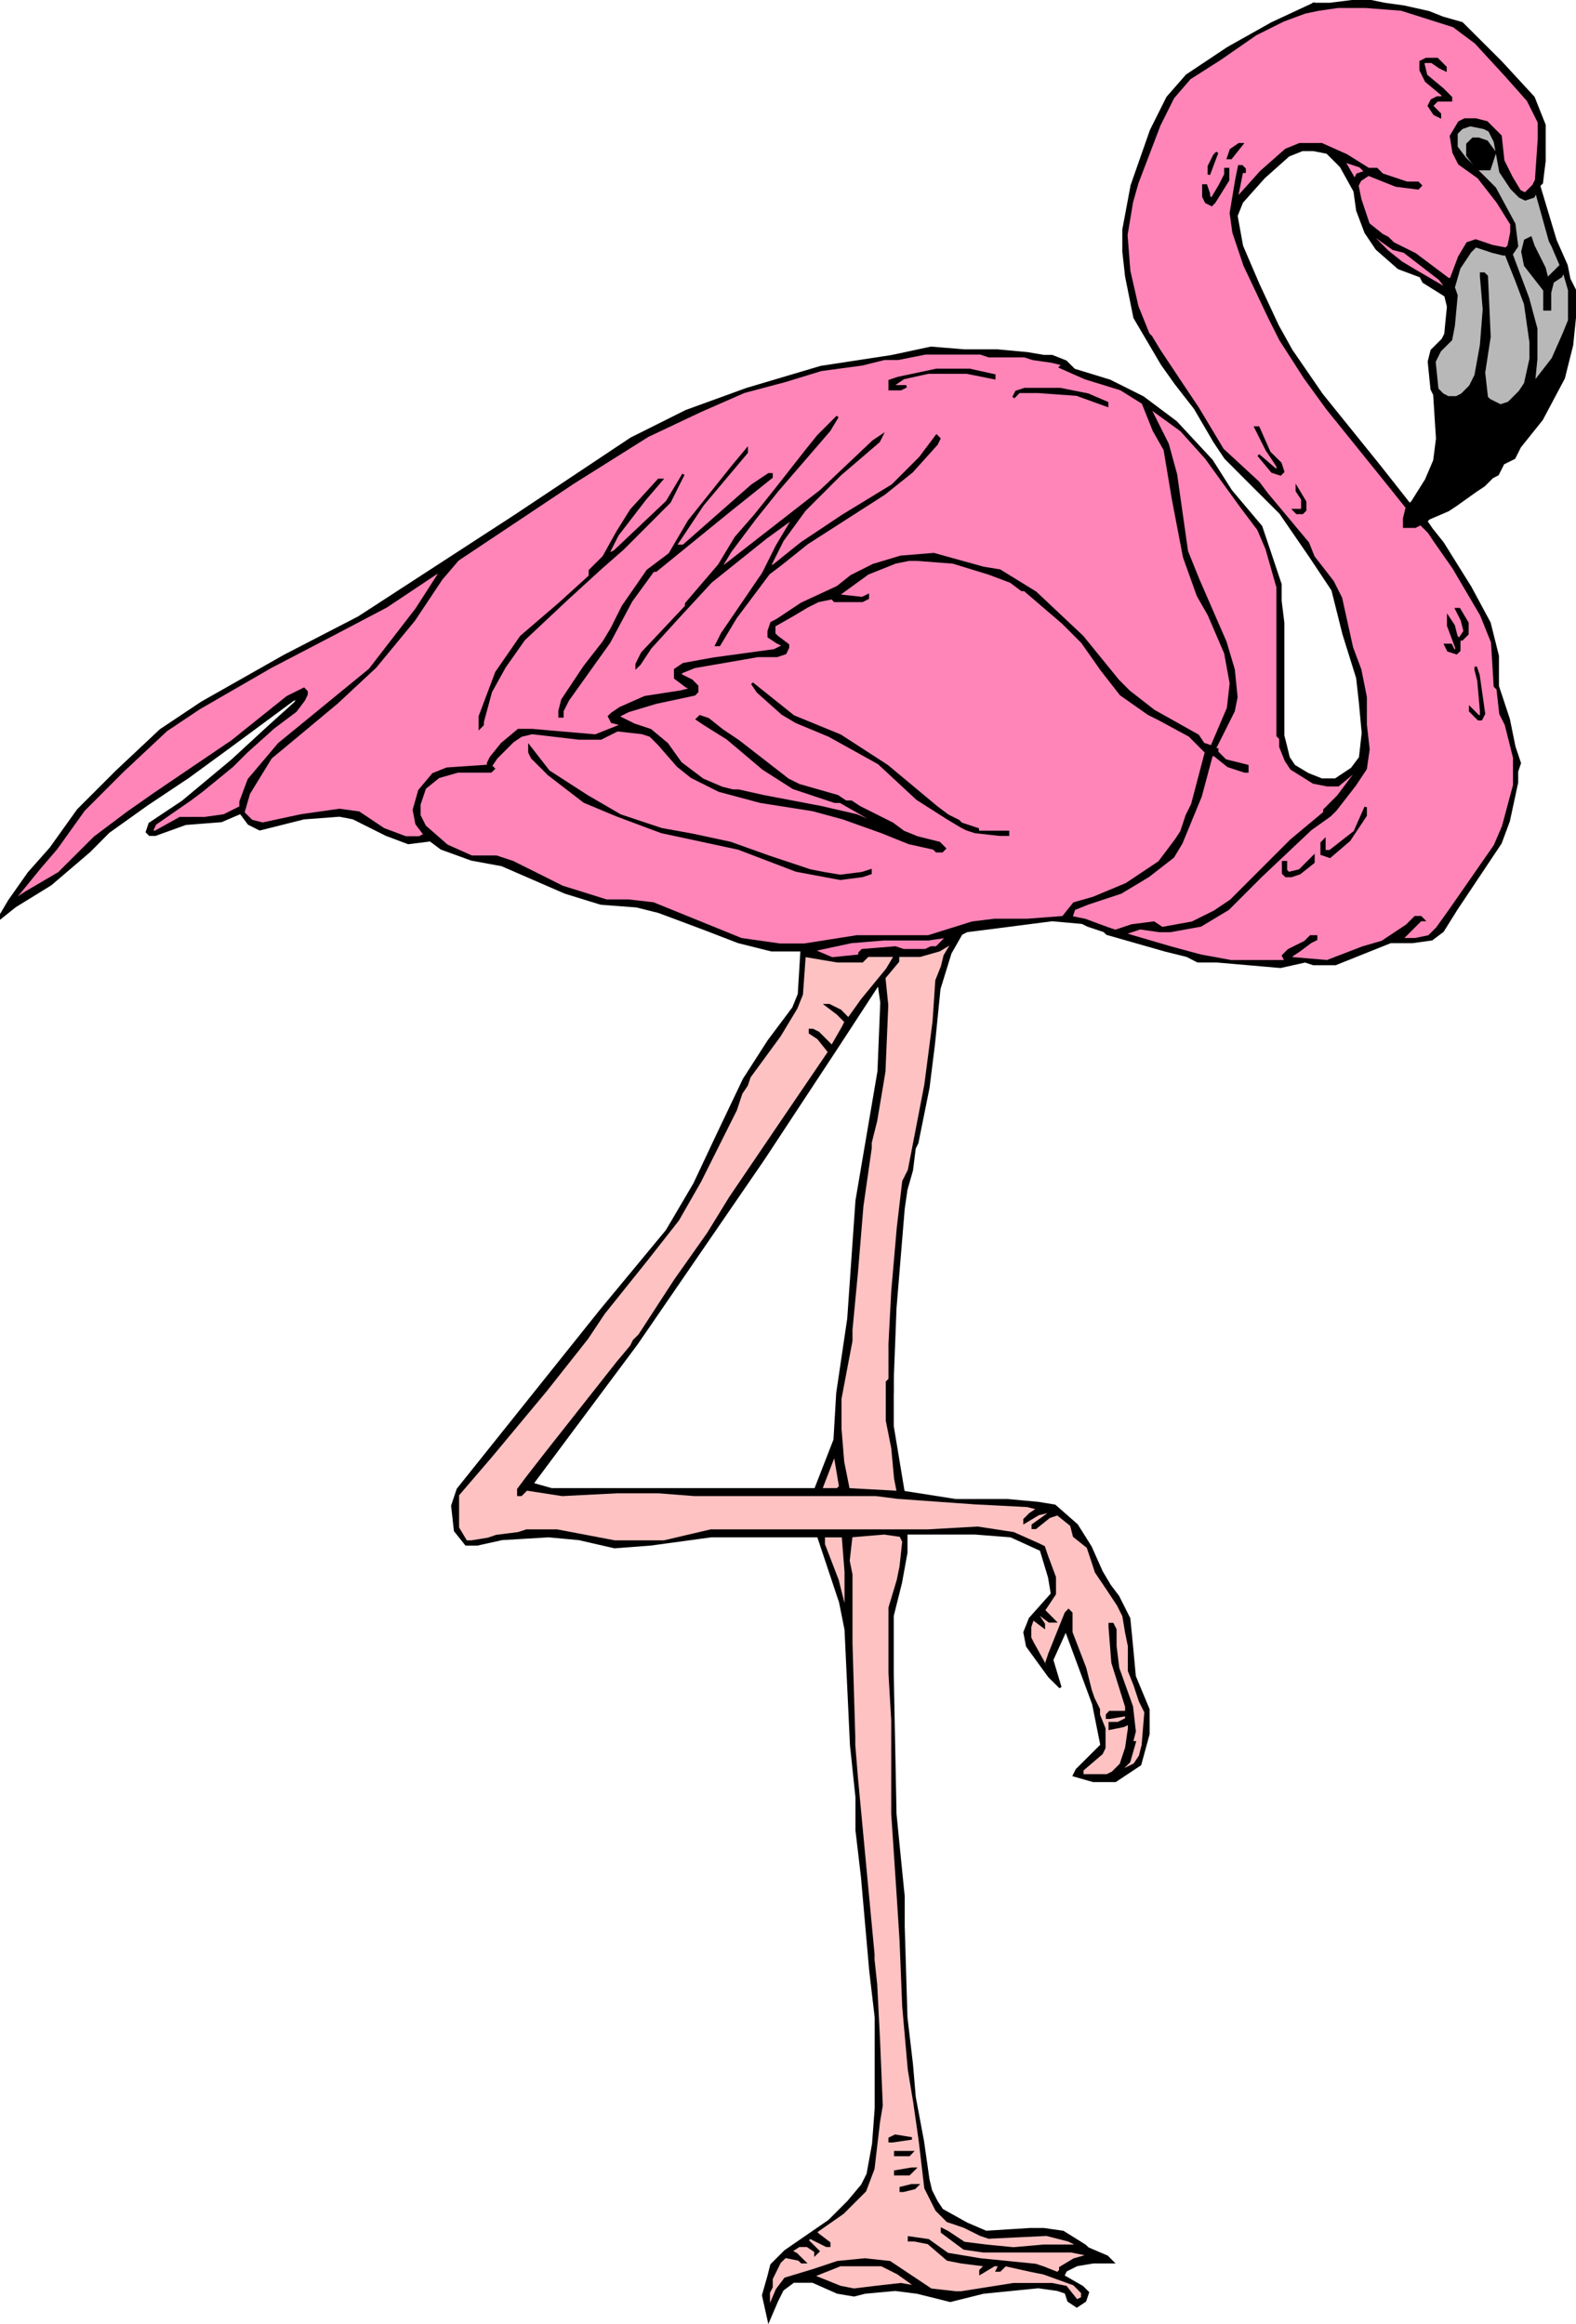 <svg xmlns="http://www.w3.org/2000/svg" width="57.29" height="84.494"><path d="M25.842 54.147h3.801l.7-1.8.1-1.7.4-2.7.3-4.3.8-4.7.102-2.5-.101-.702-1.5 2.3-2.7 4.102-4.6 6.7-3.802 5.1.703.2h5.797v1.7l-2.199.3-1.3.098-1.298-.297-1.101-.102-1.7.102-.902.2h-.398l-.399-.5-.101-.903.2-.598 5.198-6.5 2.403-2.902 1-1.7.8-1.699 1-2.101.899-1.399.898-1.199.203-.5.098-1.601h-1.097l-1.204-.301-1.296-.5-1.602-.598-.8-.2-1.302-.1-1.296-.4-2.301-1-1.102-.202-1.097-.399-.403-.3-.8.101-.797-.3-1.204-.602-.5-.098-1.296.098-1.602.402-.398-.2-.301-.401-.7.3-1.3.102-1.102.398h-.2l-.1-.101.1-.297 1.2-.8 1.8-1.5 1.302-1.2 1-.902.097-.2-.199.102-2.3 1.7-1.5 1.097-1.5 1-1.399 1-.7.703-.698.598-.704.601-1.296.8-.5.4v-.102l.296-.5.704-1 .796-.899 1-1.398 1.403-1.402 1.597-1.5 1.5-1 3-1.7 2.704-1.398 5.699-3.703 4.199-2.797 2-1 2.2-.8 2.698-.802 2.602-.398v38.898l.398 2.399 1.903.3h1.898l1.102.102.597.098.801.703.5.797.403.902.296.5.301.399.403.8.097 1 .102 1.102.5 1.2v.898l-.301 1.101-.898.598h-.801l-.7-.2.098-.199.903-.898-.301-1.5-1-2.703-.5 1.101.3 1-.402-.398-.8-1.102-.098-.5.199-.5.8-.898-.1-.602-.302-1-1.097-.5-1.301-.101h-2.5v.703l-.2 1.098-.3 1.199v2.101l.102 5.102.097 1 .2 2v1.098l.101 3.3.2 1.7.1 1.199.302 1.601.199 1.399.098.402.203.399.199.3.898.5.7.301 1.601-.101h.5l.7.101.8.5.102.098.699.3.2.2h-.7l-.602.101-.398.2-.102.199.7.402.203.2-.102.3-.3.2-.301-.2-.098-.3-.3-.102-.7-.098-2 .2-1.2.3-1.203-.3-.796-.102-1.102.101-.398.102-.602-.102-.898-.398h-.704l-.398.297-.2.402-.3.7-.2-.9.2-.702.102-.399.5-.5 1.597-1.101.7-.7.5-.597.203-.402.199-1.098.098-1.3v-3.302l-.2-1.699-.3-3.402-.2-1.7v-1.199l-.199-1.898-.2-4.203-.198-1-.801-2.399h-3.902v-1.699"/><path fill="none" stroke="#000" stroke-width=".091" d="M25.842 54.147h3.801l.7-1.8.1-1.7.4-2.7.3-4.3.8-4.7.102-2.5-.101-.702-1.5 2.3-2.7 4.102-4.6 6.7-3.802 5.1.703.2h5.797v1.7l-2.199.3-1.3.098-1.298-.297-1.101-.102-1.7.102-.902.2h-.398l-.399-.5-.101-.903.2-.598 5.198-6.5 2.403-2.902 1-1.7.8-1.699 1-2.101.899-1.399.898-1.199.203-.5.098-1.601h-1.098l-1.203-.301-1.297-.5-1.601-.598-.8-.2-1.302-.1-1.297-.4-2.3-1-1.102-.202-1.098-.399-.402-.3-.8.101-.798-.3-1.203-.602-.5-.098-1.297.098-1.601.402-.399-.2-.3-.401-.7.3-1.3.102-1.102.398h-.2l-.1-.101.1-.297 1.2-.8 1.8-1.5 1.302-1.2 1-.902.097-.2-.199.102-2.3 1.7-1.5 1.097-1.5 1-1.4 1-.698.703-.7.598-.703.601-1.297.8-.5.4v-.102l.297-.5.703-1 .797-.899 1-1.398 1.403-1.402 1.597-1.5 1.5-1 3-1.7 2.703-1.398 5.7-3.703 4.199-2.797 2-1 2.2-.8 2.698-.802 2.602-.398v38.898l.398 2.399 1.903.3h1.898l1.102.102.597.098.801.703.5.797.402.902.297.5.301.399.402.8.098 1 .102 1.102.5 1.2v.898l-.301 1.101-.899.598h-.8l-.7-.2.098-.199.902-.898-.3-1.5-1-2.703-.5 1.101.3 1-.402-.398-.8-1.102-.098-.5.199-.5.8-.898-.1-.602-.302-1-1.097-.5-1.301-.101h-2.5v.703l-.2 1.098-.3 1.199v2.101l.101 5.102.098 1 .2 2v1.098l.1 3.3.2 1.7.102 1.199.3 1.601.2 1.399.097.402.203.399.2.3.898.5.7.301 1.6-.101h.5l.7.101.8.5.102.098.7.3.199.2h-.7l-.6.101-.4.2-.1.199.698.402.203.2-.101.3-.3.2-.302-.2-.097-.3-.301-.102-.7-.098-2 .2-1.199.3-1.203-.3-.797-.102-1.101.101-.399.102-.601-.102-.899-.398h-.703l-.398.297-.2.402-.3.7-.2-.9.2-.702.101-.399.5-.5 1.598-1.101.7-.7.5-.597.202-.402.2-1.098.097-1.3v-3.302l-.199-1.699-.3-3.402-.2-1.7v-1.199l-.2-1.898-.198-4.203-.2-1-.8-2.399h-3.903zm0 0"/><path d="m47.745 5.448.5.098.5.5.5.902.097.7.301.8.403.598.796.699.801.3.102.2.8.5.098.402-.097 1-.102.2-.398.398-.102.402.102 1 .097.2.102 1.6-.102.798-.3.703-.5.797-.098.101-1.102-1.398-2.097-2.602-1.102-1.601-.5-.899-.7-1.5-.6-1.398-.2-1.102.2-.5.8-.898.898-.8.5-.2h.403v-5.3l-1.5.698-1.602.899-1.5 1-.699.8-.602 1.2-.699 2-.3 1.601v.801l.101.899.3 1.5 1 1.699.5.703.7.898.7 1.2.402.601.796.8 1.204 1.2 1.097 1.598.801 1.203.398 1.598.5 1.601.102.899.102 1.101-.102.899-.3.402-.598.398h-.5l-.5-.199-.5-.3-.204-.301-.097-.399-.102-.402v-4.098l-.098-.8v-.602l-.3-.899-.403-1.199-1.097-1.3-.7-1.102-1.3-1.399-1.2-.898-1.203-.602-1.297-.398-.3-.3-.5-.2h-.301l-.602-.102-1.097-.101h-1.2l-1.203-.098-1.398.3v37.7-.5l.101-2.601.297-3.598.102-.703.2-.7.1-.8.098-.2.403-2 .199-1.597.2-2 .402-1.3.398-.7.2-.102.8-.101 2.3-.297 1.098.098.204.101.597.2.102.1 2.097.599.801.199.403.203h.699l2.3.2.899-.2.3.098h.802l2-.801h.796l.704-.098.398-.3.5-.801 1.602-2.399.296-.8.301-1.4v-.401l.102-.301-.2-.598-.203-1-.398-1.2v-1.1l-.3-1.2-.7-1.3-1-1.602-.398-.5-.204-.297.102-.102.7-.3.3-.2.7-.5.3-.199.3-.3.2-.102.2-.399.402-.199.199-.402.8-1 .797-1.5.301-1.2.102-1v-1l-.2-.398-.101-.5-.398-.902-.602-2 .102-.098.097-.8V4.544l-.398-1-1.2-1.3L53.144.846l-.699-.199-.5-.2-.898-.202-.704-.098-.5-.102h-.699l-.8.102h-.598v5.3"/><path fill="none" stroke="#000" stroke-width=".091" d="m47.745 5.448.5.098.5.5.5.902.097.7.301.8.402.598.797.699.801.3.102.2.8.5.098.402-.098 1-.101.2-.399.398-.101.402.101 1 .098.2.102 1.6-.102.798-.3.703-.5.797-.098.101-1.102-1.398-2.098-2.602-1.101-1.601-.5-.899-.7-1.5-.6-1.398-.2-1.102.2-.5.8-.898.898-.8.5-.2h.403v-5.3l-1.5.698-1.602.899-1.5 1-.7.8-.6 1.2-.7 2-.3 1.601v.801l.1.899.302 1.5 1 1.699.5.703.699.898.7 1.2.401.601.797.8 1.203 1.2 1.098 1.598.8 1.203.4 1.598.5 1.601.1.899.102 1.101-.101.899-.3.402-.599.398h-.5l-.5-.199-.5-.3-.203-.301-.097-.399-.102-.402v-4.098l-.098-.8v-.602l-.3-.899-.403-1.199-1.097-1.3-.7-1.102-1.3-1.399-1.2-.898-1.203-.602-1.297-.398-.3-.3-.5-.2h-.301l-.602-.102-1.097-.101h-1.2l-1.203-.098-1.398.3v37.7-.5l.101-2.601.297-3.598.102-.703.2-.7.1-.8.098-.2.403-2 .199-1.597.2-2 .401-1.3.399-.7.2-.102.8-.101 2.3-.297 1.098.098.203.101.598.2.102.1 2.097.599.801.199.402.203h.7l2.3.2.899-.2.3.098h.801l2-.801h.797l.703-.098.399-.3.5-.801 1.601-2.399.297-.8.301-1.4v-.401l.102-.301-.2-.598-.203-1-.398-1.2v-1.1l-.3-1.2-.7-1.3-1-1.602-.399-.5-.203-.297.102-.102.7-.3.3-.2.7-.5.3-.199.3-.3.2-.102.2-.399.401-.199.2-.402.8-1 .797-1.5.301-1.2.102-1v-1l-.2-.398-.101-.5-.399-.902-.601-2 .101-.098.098-.8V4.545l-.398-1-1.2-1.301L53.143.846l-.7-.199-.5-.2-.898-.202-.703-.098-.5-.101h-.699l-.8.101h-.598zm0 0"/><path fill="#ff85b8" d="m52.842.948.801.598 1.102 1.199.8.902.399.8v.599l-.102 1.5-.097.199-.301.3-.2-.097-.3-.5-.3-.602-.099-.898-.5-.5-.402-.102h-.398l-.2.102-.3.5.097.597.203.403.7.5.699.898.5.801v.3l-.102.5-.097.099-.5-.098-.602-.203-.3.101-.298.5-.3.801h-.102l-1.2-.902-.8-.399-.2-.199-.198-.102-.5-.398-.301-.902-.102-.5.102-.2.3-.199 1 .399.801.101.098-.101-.098-.098h-.402l-.898-.3-.2-.2h-.3l-.801-.5-.899-.402h-.8l-.5.203-.903.797-.898 1 .2-1h.1v-.098l-.1-.102h-.099l-.101.5-.2 1.2.098.703.403 1.199.898 1.898.402.801.899 1.399.8 1.101 2.098 2.602.801 1-.098.398v.3h.399l.199-.1.3.3.2.3.7 1 1 1.7.402 1 .097 1.602.102.097.101.903.2.398.3 1.2v1l-.402 1.5-.3.699-1.598 2.3-.5.7-.301.3-.5.102h-.5l.7-.7h.1l-.1-.1h-.2l-.3.3-.9.598-.699.203-1.3.5-1.2-.102h-.101v-.101l.3-.2.4-.3.198-.098v-.102h-.199l-.2.2-.6.3-.2.2.102.203h-2l-1.102-.203-1.098-.297-1.703-.5.602-.203.7.101h.401l1.098-.199 1-.602 1.2-1.199 1.8-1.699.7-.5.202-.2.7-.902.398-.597.102-.703-.102-.899v-1l-.2-1-.3-.8-.398-1.801-.301-.598-.7-.902-.199-.5-1.5-1.797-.3-.403-1.301-1.199-.899-1.5-.601-.898-.8-1.203-.302-.5-.097-.098-.403-1-.297-1.3-.101-1.302.2-1.199.198-.699.801-2.102.5-1 .602-.699 1.097-.699 1.301-.902 1-.5.8-.297.5-.102.7-.101h1l1.3.101 1.9.602"/><path fill="none" stroke="#000" stroke-width=".091" d="m52.842.948.801.598 1.102 1.199.8.902.399.8v.599l-.102 1.5-.097.199-.301.3-.2-.097-.3-.5-.3-.602-.099-.898-.5-.5-.402-.102h-.398l-.2.102-.3.5.097.598.203.402.7.5.699.898.5.801v.3l-.102.5-.097.099-.5-.098-.602-.203-.3.101-.298.5-.3.801h-.102l-1.2-.902-.8-.399-.2-.199-.198-.101-.5-.399-.301-.902-.102-.5.102-.2.3-.199 1 .399.801.101.098-.101-.098-.098h-.402l-.898-.3-.2-.2h-.3l-.801-.5-.899-.402h-.8l-.5.203-.903.797-.898 1 .2-1h.1v-.098l-.1-.101h-.099l-.101.5-.2 1.199.098.703.403 1.2.898 1.898.402.8.899 1.399.8 1.101 2.098 2.602.801 1-.098.398v.301h.399l.2-.101.3.3.2.301.698 1 1 1.7.403 1 .097 1.6.102.099.101.902.2.398.3 1.2v1l-.402 1.5-.3.699-1.598 2.3-.5.7-.301.3-.5.102h-.5l.7-.7h.1l-.1-.1h-.2l-.3.3-.9.598-.699.203-1.3.5-1.2-.102h-.101v-.101l.3-.2.4-.3.198-.098v-.101h-.199l-.2.199-.6.3-.2.2.102.203h-2l-1.102-.203-1.098-.297-1.703-.5.602-.203.7.101h.401l1.098-.199 1-.601 1.2-1.2 1.8-1.699.7-.5.202-.2.7-.901.398-.598.102-.703-.102-.899v-1l-.2-1-.3-.8-.398-1.801-.301-.598-.7-.902-.199-.5-1.5-1.797-.3-.402-1.301-1.2-.899-1.5-.601-.898-.8-1.203-.302-.5-.097-.098-.403-1-.297-1.3-.101-1.301.2-1.2.198-.699.801-2.101.5-1 .602-.7 1.097-.699 1.301-.902 1-.5.8-.297.5-.102.7-.101h1l1.3.101zm0 0"/><path d="M52.545 2.448v.098l-.203-.098-.297-.203h-.3v.101l.097.399.602.5.3.3v.102h-.5l-.198.2.097.1.2.2v.098l-.2-.098-.199-.3.102-.2.199-.101h.199v-.098l-.602-.5-.199-.403v-.3l.2-.098h.402l.3.3"/><path fill="none" stroke="#000" stroke-width=".091" d="M52.545 2.448v.098l-.203-.098-.297-.203h-.3v.101l.097.399.602.5.3.3v.102h-.5l-.199.2.098.1.2.2v.098l-.2-.098-.2-.3.102-.2.2-.101h.199v-.098l-.602-.5-.199-.402v-.301l.2-.098h.402zm0 0"/><path fill="#b8b8b8" d="m54.143 4.745.2.402.202 1.098.399.601.3.301.2.098.3-.098.098-.2.5 1.798.102.203.3.7-.198.198-.204.2-.097.101-.102-.402-.398-.797-.102-.3-.2.097-.1.402.1.5.7.899v.699h.2v-.598l.1-.402.302-.2.097-.199.204.7v1.101l-.204.5-.398.899-.7.902v.098l.098-1v-1.098l-.296-1.102-.602-1.601.2-.297-.098-.8-.704-1.302-.699-.699-.398-.402-.301-.399v-.5l.2-.199.3-.101.5.101.2.098"/><path fill="none" stroke="#000" stroke-width=".091" d="m54.143 4.745.2.402.202 1.098.399.601.3.301.2.098.3-.098.098-.2.5 1.798.102.203.3.7-.199.198-.203.2-.097.101-.102-.402-.398-.797-.102-.3-.2.097-.1.402.1.5.7.899v.699h.2v-.598l.1-.402.302-.2.097-.199.203.7v1.101l-.203.5-.398.899-.7.902v.098l.098-1v-1.098l-.297-1.102-.601-1.601.2-.297-.099-.8-.703-1.302-.699-.699-.398-.402-.301-.399v-.5l.2-.199.3-.101.5.101zm0 0"/><path d="m54.342 5.546-.097.3-.102.301h-.398l-.102-.101-.3-.399v-.402l.202-.2h.2l.3.102.297.399"/><path fill="none" stroke="#000" stroke-width=".091" d="m54.342 5.546-.097.3-.102.301h-.398l-.102-.101-.3-.399v-.402l.202-.2h.2l.3.102zm0 0"/><path d="M44.745 5.745h-.102l.102-.297.3-.203h.098l-.398.5"/><path fill="none" stroke="#000" stroke-width=".091" d="M44.745 5.745h-.102l.102-.297.3-.203h.098zm0 0"/><path fill="#ffc2c2" d="M53.745 5.448v.098l-.102-.098h.102"/><path fill="none" stroke="#000" stroke-width=".091" d="M53.745 5.448v.098l-.102-.098zm0 0"/><path d="M43.944 6.346v-.3l.2-.399.1-.101-.3.8"/><path fill="none" stroke="#000" stroke-width=".091" d="M43.944 6.346v-.3l.2-.399.1-.101zm0 0"/><path fill="#ff85b8" d="m49.643 6.245-.3.101-.098.2-.403-.7.602.2.2.199"/><path fill="none" stroke="#000" stroke-width=".091" d="m49.643 6.245-.3.101-.098.2-.403-.7.602.2zm0 0"/><path d="m44.643 6.546-.5.8-.098.102-.203-.102-.097-.199v-.402h.097l.102.3v.102l.101.098.297-.5.203-.399v-.199h.098v.399"/><path fill="none" stroke="#000" stroke-width=".091" d="m44.643 6.546-.5.8-.098.102-.203-.102-.097-.199v-.402h.097l.102.3v.102l.101.098.297-.5.203-.399v-.199h.098zm0 0"/><path fill="#ff85b8" d="m51.045 9.147 1.297 1 .301.399.102.199-.102-.2-1.2-.699-.5-.3-.5-.399-.5-.5v-.101l.7.5.402.101"/><path fill="none" stroke="#000" stroke-width=".091" d="m51.045 9.147 1.297 1 .301.399.102.199-.102-.2-1.2-.699-.5-.3-.5-.399-.5-.5v-.101l.7.5zm0 0"/><path fill="#b8b8b8" d="m54.245 9.147.398.098h.102l.398 1 .3.8.2 1.403v.598l-.2.902-.198.297-.403.402-.297.098-.402-.2-.098-.097-.101-.902.2-1.301-.099-2.2-.101-.097h-.102v.098l.102 1.199-.102 1.3-.199 1.102-.2.399-.3.3-.2.102h-.3l-.2-.102-.198-.199-.102-1 .2-.402.402-.399.097-.5.102-1.101-.102-.297.203-.703.399-.598.2-.2.3.099.3.101"/><path fill="none" stroke="#000" stroke-width=".091" d="m54.245 9.147.398.098h.102l.398 1 .3.8.2 1.403v.598l-.2.902-.198.297-.403.402-.297.098-.402-.2-.098-.097-.101-.902.2-1.301-.099-2.2-.101-.097h-.102v.098l.102 1.199-.102 1.3-.199 1.102-.2.399-.3.3-.2.102h-.3l-.2-.102-.198-.199-.102-1 .2-.402.402-.399.097-.5.102-1.101-.102-.297.203-.703.399-.598.2-.2.3.099zm0 0"/><path fill="#ff85b8" d="M35.944 12.948h1.3l.301.098.7.101.398.098-.098.101.899.399 1.3.402.801.5.399 1 .398.7.301 1.8.402 2.098.5 1.402.399.7.601 1.398.2 1.101-.102.899-.598 1.402-.3-.101-.2-.301-1.601-.899-.899-.699-.402-.402-1.3-1.598-1.7-1.601-1.3-.801-.598-.098-1.801-.5-1.2.098-1 .3-.8.403-.5.398-1.3.602-.9.598-.199.101-.101.3v.2l.3.2.2.1h.101l-.402.2-2.2.3-1.1.2-.298.2v.3l.399.3.2.099-.4.101-1.3.2-.899.398-.3.203-.102.098.102.199.398.101-1 .399-2.3-.2h-.5l-.598.5-.403.5-.097.2v.101l-1.5.102-.5.2-.5.597-.2.703.098.5.3.398-.198.102h-.5l-.801-.3-.899-.602-.703-.098-1.398.2-1.399.3-.402-.102-.3-.3.202-.7.797-1.3 1.203-1 1.2-1 1.398-1.301 1.402-1.7 1-1.5.598-.699 2.402-1.601 1.797-1.2 2.703-1.699 1.899-.898 1.601-.703 1.5-.399 1.297-.398 1.5-.203.801-.2h.5l1-.199h2l.3.102"/><path fill="none" stroke="#000" stroke-width=".091" d="M35.944 12.948h1.3l.301.098.7.101.398.098-.098.101.899.399 1.3.402.801.5.399 1 .398.7.301 1.8.402 2.098.5 1.402.399.7.601 1.398.2 1.101-.102.899-.598 1.402-.3-.101-.2-.301-1.601-.899-.899-.699-.402-.402-1.3-1.598-1.7-1.601-1.3-.801-.598-.098-1.801-.5-1.2.098-1 .3-.8.403-.5.398-1.3.602-.9.598-.199.101-.101.3v.2l.3.2.2.1h.101l-.402.2-2.2.3-1.1.2-.298.2v.3l.399.3.2.099-.4.101-1.3.2-.899.398-.3.203-.102.098.102.199.398.101-1 .399-2.3-.2h-.5l-.598.5-.403.5-.097.2v.101l-1.5.102-.5.2-.5.597-.2.703.098.5.3.398-.198.102h-.5l-.801-.3-.899-.602-.703-.098-1.398.2-1.399.3-.402-.102-.3-.3.202-.7.797-1.3 1.203-1 1.2-1 1.398-1.301 1.402-1.7 1-1.5.598-.699 2.402-1.601 1.797-1.2 2.703-1.699 1.899-.898 1.601-.703 1.5-.399 1.297-.398 1.5-.203.801-.2h.5l1-.199h2zm0 0"/><path d="M36.143 13.647v.098l-1-.2h-1.398l-.903.2-.297.203-.101.098h.5l-.2.101h-.402v-.3l.301-.102 1.402-.297h1.2l.898.2"/><path fill="none" stroke="#000" stroke-width=".091" d="M36.143 13.647v.098l-1-.2h-1.398l-.903.2-.297.203-.101.098h.5l-.2.101h-.402v-.3l.301-.102 1.402-.297h1.2zm0 0"/><path d="m39.545 14.346.7.301v.098l-1.102-.399-1.398-.101h-.7l-.203.203.102-.203.3-.098h1.301l1 .2"/><path fill="none" stroke="#000" stroke-width=".091" d="m39.545 14.346.7.301v.098l-1.102-.399-1.398-.101h-.7l-.203.203.102-.203.3-.098h1.301zm0 0"/><path fill="#ff85b8" d="m43.842 16.647 1.301 1.8.602.798.3.703.399 1.398v5.399l.101.101v.301l.2.5.199.3.8.5.5.099h.4l.6-.5.2-.2-.2.301-.6.8-.5.5v.099l-1.2 1-2.2 2.199-.6.402-.802.399-1.097.199-.301-.2-.8.102-.599.2-.3-.102-.801-.297-.5-.102.101-.3.5-.2 1.2-.398 1-.602.898-.699.3-.5.7-1.7.402-1.5h.098l.5.4.602.199h.097v-.2l-.796-.199-.301-.3v-.102h-.102l.7-1.399.101-.5-.102-1-.296-1-1-2.3-.403-1-.398-2.801-.301-1.098-.602-1.2v-.1l1.102.8.898 1"/><path fill="none" stroke="#000" stroke-width=".091" d="m43.842 16.647 1.301 1.8.602.798.3.703.399 1.398v5.399l.101.101v.301l.2.5.199.3.8.5.5.099h.4l.6-.5.2-.2-.2.301-.6.8-.5.5v.099l-1.2 1-2.2 2.199-.6.402-.802.399-1.097.199-.301-.2-.8.102-.599.2-.3-.102-.801-.297-.5-.102.101-.3.5-.2 1.2-.398 1-.602.898-.699.3-.5.7-1.7.402-1.5h.098l.5.4.602.199h.097v-.2l-.797-.199-.3-.3v-.102h-.102l.7-1.399.1-.5-.1-1-.298-1-1-2.3-.402-1-.398-2.801-.301-1.098-.602-1.2v-.1l1.102.8zm0 0"/><path d="m30.143 15.647-1.898 2.2-.801 1-.899 1.199-.3.5v.101l3.597-2.8 1.903-1.801.3-.2-.101.2-1.399 1.199-1.3 1.3-.801 1.102-.3.598-.2.402.2-.101 1-.801 1.5-1 1.8-1.098 1-1 .601-.8.098.1-.098.2-.902 1-1 .8-2.8 1.798-1 .8-.4.301-1.198 1.602-.602 1h-.098l.2-.402 1.5-2.2.5-1 .597-1 .203-.101h-.101l-1.102.8-2 1.602-1.199 1.3-1 1.099-.398.601-.102.098v-.098l.2-.402 1.6-1.7v-.097l1.2-1.403.602-1 .699-.8.8-1 1.098-1.399.403-.5.699-.699-.3.5"/><path fill="none" stroke="#000" stroke-width=".091" d="m30.143 15.647-1.898 2.2-.801 1-.899 1.199-.3.5v.101l3.597-2.8 1.903-1.801.3-.2-.101.2-1.399 1.199-1.3 1.3-.801 1.102-.3.598-.2.402.2-.101 1-.801 1.5-1 1.8-1.098 1-1 .601-.8.098.1-.098.2-.902 1-1 .8-2.8 1.798-1 .8-.4.301-1.198 1.602-.602 1h-.098l.2-.402 1.5-2.2.5-1 .597-1 .203-.101h-.101l-1.102.8-2 1.602-1.199 1.3-1 1.099-.398.601-.102.098v-.098l.2-.402 1.6-1.7v-.097l1.2-1.402.602-1 .699-.801.8-1 1.098-1.399.403-.5.699-.699zm0 0"/><path d="m46.545 16.846.098.301-.098.098-.3-.098-.5-.601.699.601v-.2l-.399-.6-.402-.801h.102l.398.902.402.398"/><path fill="none" stroke="#000" stroke-width=".091" d="m46.545 16.846.098.301-.098.098-.3-.098-.5-.601.699.601v-.2l-.399-.6-.402-.801h.102l.398.902zm0 0"/><path d="m25.545 18.346-1 1.5h.297l2.5-2.199.602-.402h.101v.101l-1.5 1.2-2.703 2.199h-.097l-.801 1.101-.8 1.5-1.5 2.102-.2.398v.2h-.102v-.2l.102-.398.8-1.203.7-.899.3-.5.4-.8.901-1.301.797-.598.703-1.2 1.598-2 .5-.6v.1l-1.598 1.9"/><path fill="none" stroke="#000" stroke-width=".091" d="m25.545 18.346-1 1.5h.297l2.5-2.199.602-.402h.101v.101l-1.5 1.2-2.703 2.199h-.097l-.801 1.101-.8 1.5-1.5 2.102-.2.398v.2h-.102v-.2l.102-.398.8-1.203.7-.899.3-.5.4-.8.901-1.301.797-.598.703-1.2 1.598-2 .5-.6v.1zm0 0"/><path d="m24.842 17.245-.5 1-1.699 1.703-.8.7-1.2 1.097-1.598 1.5-.703 1-.5.902-.297 1.098v.101l-.101.102v-.402l.601-1.598.899-1.3 1.398-1.2 1.102-1v-.203l.5-.5.5-.899.5-.8 1-1.098h.101l-.601.7-1 1.3-.3.598v.101l.198-.101 1.903-1.801.597-1"/><path fill="none" stroke="#000" stroke-width=".091" d="m24.842 17.245-.5 1-1.699 1.703-.8.7-1.2 1.097-1.598 1.5-.703 1-.5.902-.297 1.098v.101l-.101.102v-.402l.601-1.598.899-1.3 1.398-1.2 1.102-1v-.203l.5-.5.5-.899.5-.8 1-1.098h.101l-.601.7-1 1.3-.3.598v.101l.198-.101 1.903-1.801zm0 0"/><path d="m47.444 18.546-.102.101h-.199l-.098-.101h.297v-.399l-.199-.3v-.102l.3.5v.3"/><path fill="none" stroke="#000" stroke-width=".091" d="m47.444 18.546-.102.101h-.199l-.098-.101h.297v-.399l-.199-.3v-.102l.3.5zm0 0"/><path fill="#ff85b8" d="m35.944 20.846.8.301.4.3h.1l1.4 1.2.698.7.703 1 .7.898 1 .703.398.2 1.102.597.597.601-.5 1.899-.199.402-.2.598-.198.3-.602.801-1.2.801-1.198.5-.7.2-.402.5-1.3.1h-1.2l-.8.099-1.598.5h-2.602l-1.898.3h-.903l-1.398-.199-3.2-1.3-.902-.102h-.797l-1.601-.5-1.8-.899-.599-.199h-.902l-.898-.402-.801-.7-.2-.398v-.402l.2-.598.5-.402.7-.2h1.198l.102-.097-.102-.102.203-.3.598-.598.3-.203.4-.098 1.702.2h.797l.602-.302.898.102.301.098.3.3.7.801.5.399 1 .5 1.5.402 1.902.3 1.098.298 1.402.5 1 .402.899.2.101.1h.2l.097-.1-.199-.2-.8-.2-.5-.202-.399-.297-1.2-.602-.3-.199h-.2l-.3-.2-1.398-.401-.403-.2-1.8-1.398-.598-.402-.5-.399-.301-.101-.102.101.301.2.801.5 1.3 1.1 1.098.7 1.5.5h.204l1.398.8.602.298-1.403-.598-1.3-.3-2.098-.4-.903-.202h-.199l-.398-.098-.7-.3-.8-.602-.5-.7-.602-.5-.597-.199-.602-.3.398-.2 1-.3 1.403-.301.097-.098v-.2l-.199-.202-.398-.2v-.097l.5-.203 2.3-.399h.7l.3-.101.098-.2v-.097l-.398-.301-.102-.102v-.3l.7-.399.5-.3.402-.2.5-.101.098.101h1l.203-.101v-.098l-.203.098-.899-.098 1.102-.8 1-.4.5-.1h.297l1.3.1 1.301.4"/><path fill="none" stroke="#000" stroke-width=".091" d="m35.944 20.846.8.301.4.3h.1l1.4 1.2.698.7.703 1 .7.898 1 .703.398.2 1.102.597.597.601-.5 1.899-.199.402-.2.598-.198.3-.602.801-1.2.801-1.198.5-.7.2-.402.5-1.3.1h-1.2l-.8.099-1.598.5h-2.602l-1.898.3h-.903l-1.398-.199-3.2-1.3-.902-.102h-.797l-1.601-.5-1.8-.899-.599-.199h-.902l-.898-.402-.801-.7-.2-.398v-.402l.2-.598.5-.402.7-.2h1.198l.102-.097-.102-.102.203-.3.598-.598.3-.203.4-.098 1.702.2h.797l.602-.301.898.101.301.098.3.3.7.801.5.399 1 .5 1.5.402 1.902.3 1.098.298 1.402.5 1 .402.899.2.101.1h.2l.097-.1-.199-.2-.8-.2-.5-.202-.4-.297-1.198-.602-.301-.199h-.2l-.3-.2-1.399-.401-.402-.2-1.8-1.398-.598-.402-.5-.399-.301-.101-.102.101.301.2.8.5 1.302 1.1 1.097.7 1.5.5h.203l1.399.8.601.298-1.402-.598-1.3-.3-2.098-.4-.903-.202h-.199l-.398-.098-.7-.3-.8-.602-.5-.7-.602-.5-.598-.199-.601-.3.398-.2 1-.3 1.403-.301.097-.098v-.2l-.199-.202-.398-.2v-.097l.5-.203 2.3-.399h.7l.3-.101.098-.2v-.097l-.398-.3-.102-.102v-.301l.7-.399.5-.3.402-.2.5-.101.097.101h1l.203-.101v-.098l-.203.098-.898-.098 1.101-.8 1-.4.5-.1h.297l1.301.1zm0 0"/><path fill="#ff85b8" d="m13.444 24.346-2.2 1.801-1.1.899-1.099 1.3-.3.801v.2l-.602.3-.7.098h-.898l-.902.5h-.098v-.098l.098-.2 1.3-.901.4-.301 1.1-.899.5-.5 1-.898.802-.602.3-.398.098-.203v-.098l-.098-.102-.601.301-1.5 1.2-.5.402-2.8 1.898-1 .7-1.2.902-1.3 1.297-1.2.703-.3.199h-.1l.899-1.102.601-.699 1-1.398 1.399-1.403 1.601-1.5 1.2-.8 2.597-1.5 2.301-1.2 1.902-1 1.797-1.199.203-.101-.902 1.402-1.7 2.2"/><path fill="none" stroke="#000" stroke-width=".091" d="m13.444 24.346-2.2 1.801-1.1.899-1.099 1.3-.3.801v.2l-.602.3-.7.098h-.898l-.902.5h-.098v-.098l.098-.2 1.3-.901.4-.301 1.1-.899.5-.5 1-.898.802-.602.3-.398.098-.203v-.098l-.098-.101-.601.3-1.5 1.2-.5.402-2.8 1.898-1 .7-1.2.902-1.3 1.297-1.2.703-.3.2h-.1l.899-1.102.601-.7 1-1.398 1.399-1.402 1.601-1.5 1.2-.801 2.597-1.5 2.301-1.2 1.902-1 1.797-1.199.203-.101-.902 1.402zm0 0"/><path d="M53.342 22.647v.399l-.199.199h-.098v.402l-.101.098-.3-.098-.099-.2h.2l.097.2h.102v-.101l-.3-.801v-.297l.198.297.102.402.101.098.2-.297-.102-.402-.2-.399h.102l.297.5"/><path fill="none" stroke="#000" stroke-width=".091" d="M53.342 22.647v.399l-.199.199h-.098v.402l-.101.098-.3-.098-.099-.2h.2l.097.2h.102v-.101l-.3-.801v-.297l.198.297.102.402.101.098.2-.297-.102-.402-.2-.399h.102zm0 0"/><path d="m53.944 25.948-.102.2h-.097l-.301-.302v-.101l.3.3h.098v-.199l-.097-1.101-.102-.399v-.101l.102.3.199 1.403"/><path fill="none" stroke="#000" stroke-width=".091" d="m53.944 25.948-.102.2h-.097l-.301-.302v-.101l.3.3h.098v-.199l-.097-1.101-.102-.399v-.101l.102.3zm0 0"/><path d="m30.545 26.745 1.7 1.101 1.8 1.5.399.301.398.2.102.1.601.2v.098h1.098v.101h-.3l-.9-.101-.3-.098-.2-.101-.5-.301-1.1-.7-1.4-1.3-1.8-1-1.2-.5-.5-.297-.898-.8-.203-.302 1.5 1.2 1.703.699"/><path fill="none" stroke="#000" stroke-width=".091" d="m30.545 26.745 1.7 1.101 1.8 1.5.399.301.398.2.102.1.601.2v.098h1.098v.101h-.3l-.9-.101-.3-.098-.2-.101-.5-.301-1.1-.7-1.4-1.3-1.8-1-1.2-.5-.5-.297-.898-.8-.203-.302 1.5 1.2zm0 0"/><path d="m21.342 28.948 1.203.7 1.5.5 1.098.198 1.402.301 1.399.5 1.5.5.5.098.601.101.797-.101.301-.098v.098l-.3.101-.798.102-1.601-.3-2.102-.802-2.797-.601-1.601-.598-1.2-.5-1.3-1-.602-.601-.097-.2v-.199l.699.899 1.398.902"/><path fill="none" stroke="#000" stroke-width=".091" d="m21.342 28.948 1.203.7 1.5.5 1.098.198 1.402.301 1.399.5 1.5.5.5.098.601.101.797-.101.301-.098v.098l-.3.101-.798.102-1.601-.3-2.102-.802-2.797-.601-1.601-.598-1.2-.5-1.3-1-.602-.601-.097-.2v-.199l.699.899zm0 0"/><path d="m49.045 30.546-.703.601-.297-.101v-.399l.098-.101v.402h.2l.902-.703.398-.899v.301l-.597.899"/><path fill="none" stroke="#000" stroke-width=".091" d="m49.045 30.546-.703.601-.297-.101v-.399l.098-.101v.402h.2l.902-.703.398-.899v.301zm0 0"/><path d="m47.245 31.745-.301.101h-.2l-.1-.101v-.399h.1v.301l.098.098.403-.098.5-.5v.2l-.5.398"/><path fill="none" stroke="#000" stroke-width=".091" d="m47.245 31.745-.301.101h-.2l-.1-.101v-.399h.1v.301l.098.098.403-.098.5-.5v.2zm0 0"/><path fill="#ff85b8" d="m33.842 34.448-.199.098h-.8l-.298-.098-1.203.098-.097.101v.098l-1 .101-.7-.3 1.399-.301 1.2-.098h1.6l.7-.101-.399.402h-.203"/><path fill="none" stroke="#000" stroke-width=".091" d="m33.842 34.448-.199.098h-.8l-.298-.098-1.203.098-.097.101v.098l-1 .101-.7-.3 1.399-.301 1.2-.098h1.6l.7-.101-.399.402zm0 0"/><path fill="#ffc2c2" d="m34.245 35.147-.2.5-.101 1.5-.3 2.3-.599 3.099-.203.402-.199 1.7-.2 2.3-.1 1.898v1.301l-.098.098v1.402l.199 1 .101 1.098.098.5-1.8-.098-.2-1-.098-1.2v-1.1l.399-2.102v-.399l.2-2.101.198-2.399.301-2.101v-.2l.2-.8.202-1.2.098-.597.102-2.402-.102-1 .5-.598v-.203h.8l.7-.2.5-.3-.3.5-.098.402"/><path fill="none" stroke="#000" stroke-width=".091" d="m34.245 35.147-.2.5-.101 1.5-.3 2.3-.599 3.099-.203.402-.199 1.7-.2 2.3-.1 1.898v1.301l-.098.098v1.402l.199 1 .101 1.098.098.5-1.8-.098-.2-1-.098-1.2v-1.1l.399-2.102v-.399l.2-2.101.198-2.399.301-2.101v-.2l.2-.8.202-1.2.098-.597.102-2.402-.102-1 .5-.598v-.203h.8l.7-.2.5-.3-.3.5zm0 0"/><path fill="#ffc2c2" d="m31.342 34.948.203-.203h1l-.3.5-.903 1.101-.5.7-.297-.301-.402-.2h-.098l.399.301.3.301-.1.2-.4.699-.5-.5-.199-.098h-.101v.098l.3.199.4.5-1.7 2.5-1.899 2.8-.8 1.301-1.2 1.7-1.3 2-.2.199-.101.203-.5.598-1.5 1.902-1.102 1.398-.699.899-.3.402v.2h.1l.2-.2 1.3.2 2-.102h1.5l1.302.101h6.597l.801.102 2.8.2 1.9.097.402.101-.301.2-.2.199v.101l.5-.3.4-.098h.1l-.699.5v.098h.098l.5-.399.301-.101.5.402.102.398.5.399.199.601.097.301.403.598.398.601.2.399.101.601.102.5v.899l.199.5.199.601.2.399-.098 1.203-.102.398-.2.301-.402.2v-.102l.204-.2.199-.699h-.102l.102-.398-.102-.902-.5-1.399-.098-.8v-.602l-.101-.2h-.102v.102l.102 1.3.5 1.599v.199h-.602l-.097.101v.102h.097l.602-.102v.102h.101l-.402.2h-.3v.198l.5-.101.202-.098v.2l-.101.698-.2.602-.3.3-.2.099h-.902v-.2l.703-.601.098-.2v-.699l-.199-.5v-.199l-.2-.402-.1-.297-.2-.8-.5-1.302v-.699l-.102-.101-.097.101-.602 1.5-.098.3.098.2h-.098l-.5-.902-.101-.2v-.398l.101-.3.399.3v-.101l-.2-.301v-.098l.4.3h.198l-.398-.402.2-.3.198-.297v-.602l-.297-.8-.101-.301-.2-.098-.902-.402-1.297-.2-1.8.102h-7.903l-1.699.398h-1.8l-2.098-.398h-1.102l-.3.098-.798.101-.3.102-.602.098h-.2l-.3-.5v-1.2l1.2-1.398 2-2.402 1.5-1.899.6-.902 1.602-2 1.098-1.399.8-1.398 1.302-2.602.199-.601.2-.297.1-.3 1.098-1.5.602-1 .2-.5.1-1.403 1.2.203h.898"/><path fill="none" stroke="#000" stroke-width=".091" d="m31.342 34.948.203-.203h1l-.3.5-.903 1.101-.5.7-.297-.301-.402-.2h-.098l.399.301.3.301-.1.2-.4.699-.5-.5-.199-.098h-.101v.098l.3.199.4.5-1.7 2.5-1.899 2.8-.8 1.301-1.2 1.7-1.3 2-.2.199-.101.203-.5.598-1.5 1.902-1.102 1.398-.699.899-.3.402v.2h.1l.2-.2 1.3.2 2-.102h1.5l1.302.101h6.597l.801.102 2.8.2 1.9.097.402.101-.301.2-.2.199v.101l.5-.3.4-.098h.1l-.699.5v.098h.098l.5-.399.3-.101.5.402.102.398.5.399.2.601.097.301.403.598.398.601.2.399.1.601.102.5v.899l.2.5.199.601.2.399-.099 1.203-.101.398-.2.301-.402.2v-.102l.203-.2.2-.699h-.102l.102-.398-.102-.902-.5-1.399-.098-.8v-.602l-.101-.2h-.102v.102l.102 1.3.5 1.599v.199h-.602l-.097.101v.102h.097l.602-.102v.102h.101l-.402.2h-.3v.198l.5-.101.202-.098v.2l-.101.699-.2.601-.3.3-.2.099h-.902v-.2l.703-.601.098-.2v-.699l-.2-.5v-.199l-.198-.402-.102-.297-.2-.8-.5-1.302v-.699l-.1-.101-.098.101-.602 1.5-.098.3.098.2h-.098l-.5-.902-.101-.2v-.398l.101-.3.399.3v-.101l-.2-.301v-.098l.4.3h.198l-.398-.401.2-.301.198-.297v-.602l-.297-.8-.101-.301-.2-.098-.902-.402-1.297-.2-1.8.102h-7.903l-1.699.399h-1.8l-2.098-.399h-1.102l-.3.098-.798.101-.3.102-.602.098h-.2l-.3-.5v-1.2l1.2-1.398 2-2.402 1.5-1.899.6-.902 1.602-2 1.098-1.399.8-1.398 1.302-2.602.199-.601.2-.297.1-.3 1.098-1.5.602-1 .2-.5.1-1.403 1.2.203zm0 0"/><path fill="#ffc2c2" d="M30.444 54.147h-.602l.5-1.3.203 1.199-.101.101"/><path fill="none" stroke="#000" stroke-width=".091" d="M30.444 54.147h-.602l.5-1.3.203 1.199zm0 0"/><path fill="#ffc2c2" d="M32.842 55.846h-.097l.097.2-.097.902-.102.5-.3 1v2.398l.1 1.7v3.402l.2 3 .102 1.598.097 2.402.203 2.297.2 1.203.199 1.398.2 1.7.401.8.399.399.601.203.598.297.3.101 2.102-.101.797.203.403.2h-1.301l-1.102.097-1-.098-.797-.101-.601-.399-.2-.101v.101l.801.598.7.101h3.199l.5.102h.3l-.699.2-.5.3v.098l-.101.101-.5-.2-.3-.1-2-.2-1.2-.2-.7-.5-.699-.1v.1h.2l.5.099.699.601.5.098.8.101h.098l-.199.2v.101l.5-.3h.2l-.098.199h.097l.204-.2.898.2.5.101 1.102.399.296.3v.2l-.199.101-.398-.5-.5-.101h-1.403l-1.898.3h-.2l-.902-.101-1.5-1-.898-.098-1 .098-.899.3-1 .301-.3.399-.301.703v-.602l.101-.199v-.3l.297-.602.203-.2.5.102.098.098h.102l-.301-.297-.2-.102.302-.199h.296l.301.2v.1l.102-.1-.2-.2-.203-.2.102-.1.602.3h.097v-.101l-.398-.301-.102-.098 1-.7.801-.8.3-.8.2-1.7.102-.601-.102-2.399-.102-2-.097-.902v-.2l-.602-6.398-.098-1.2v-.3l-.101-3.402v-2.5l-.102-.5.102-.899 1.2-.101.698.101"/><path fill="none" stroke="#000" stroke-width=".091" d="M32.842 55.846h-.097l.097.2-.097.902-.102.5-.3 1v2.398l.1 1.7v3.402l.2 3 .102 1.598.097 2.402.203 2.297.2 1.203.199 1.398.2 1.7.401.8.399.399.601.203.598.297.3.101 2.102-.101.797.203.403.2h-1.301l-1.102.097-1-.098-.797-.101-.601-.399-.2-.101v.101l.801.598.7.101h3.199l.5.102h.3l-.699.2-.5.3v.098l-.101.101-.5-.2-.3-.1-2-.2-1.2-.2-.7-.5-.699-.1v.1h.2l.5.099.699.601.5.098.8.101h.098l-.199.2v.101l.5-.3h.2l-.098.199h.097l.203-.2.899.2.5.101 1.101.399.297.3v.2l-.199.101-.398-.5-.5-.101h-1.403l-1.898.3h-.2l-.902-.101-1.5-1-.898-.098-1 .098-.899.3-1 .301-.3.399-.301.703v-.602l.101-.199v-.3l.297-.602.203-.2.5.102.098.098h.102l-.301-.297-.2-.102.301-.199h.297l.301.2v.1l.102-.1-.2-.2-.203-.2.102-.1.601.3h.098v-.101l-.398-.301-.102-.098 1-.7.8-.8.302-.8.199-1.7.101-.601-.101-2.399-.102-2-.097-.902v-.2l-.602-6.398-.098-1.2v-.3l-.101-3.402v-2.5l-.102-.5.102-.899 1.2-.101zm0 0"/><path fill="#ffc2c2" d="M30.745 57.147v1.399l-.102-.301-.2-.797-.5-1.3v-.302h.7l.102 1.301"/><path fill="none" stroke="#000" stroke-width=".091" d="M30.745 57.147v1.399l-.102-.301-.2-.797-.5-1.3v-.302h.7zm0 0"/><path d="M32.444 77.846h-.102v-.101l.203-.098.598.098-.7.101"/><path fill="none" stroke="#000" stroke-width=".091" d="M32.444 77.846h-.102v-.101l.203-.098.598.098zm0 0"/><path d="M33.045 78.346h-.5v-.101h.598l-.098.101"/><path fill="none" stroke="#000" stroke-width=".091" d="M33.045 78.346h-.5v-.101h.598zm0 0"/><path d="m33.245 78.846-.2.2h-.5v-.098l.598-.102h.102"/><path fill="none" stroke="#000" stroke-width=".091" d="m33.245 78.846-.2.2h-.5v-.098l.598-.102zm0 0"/><path d="m33.245 79.546-.403.101h-.097v-.101l.398-.098h.2l-.098.098"/><path fill="none" stroke="#000" stroke-width=".091" d="m33.245 79.546-.403.101h-.097v-.101l.398-.098h.2zm0 0"/><path fill="#ffc2c2" d="m32.643 82.647.7.5-.598-.101-.903.101-.797.098-.5-.098-1-.402 1-.399h1.5l.598.301"/><path fill="none" stroke="#000" stroke-width=".091" d="m32.643 82.647.7.5-.598-.101-.903.101-.797.098-.5-.098-1-.402 1-.399h1.5zm0 0"/></svg>
